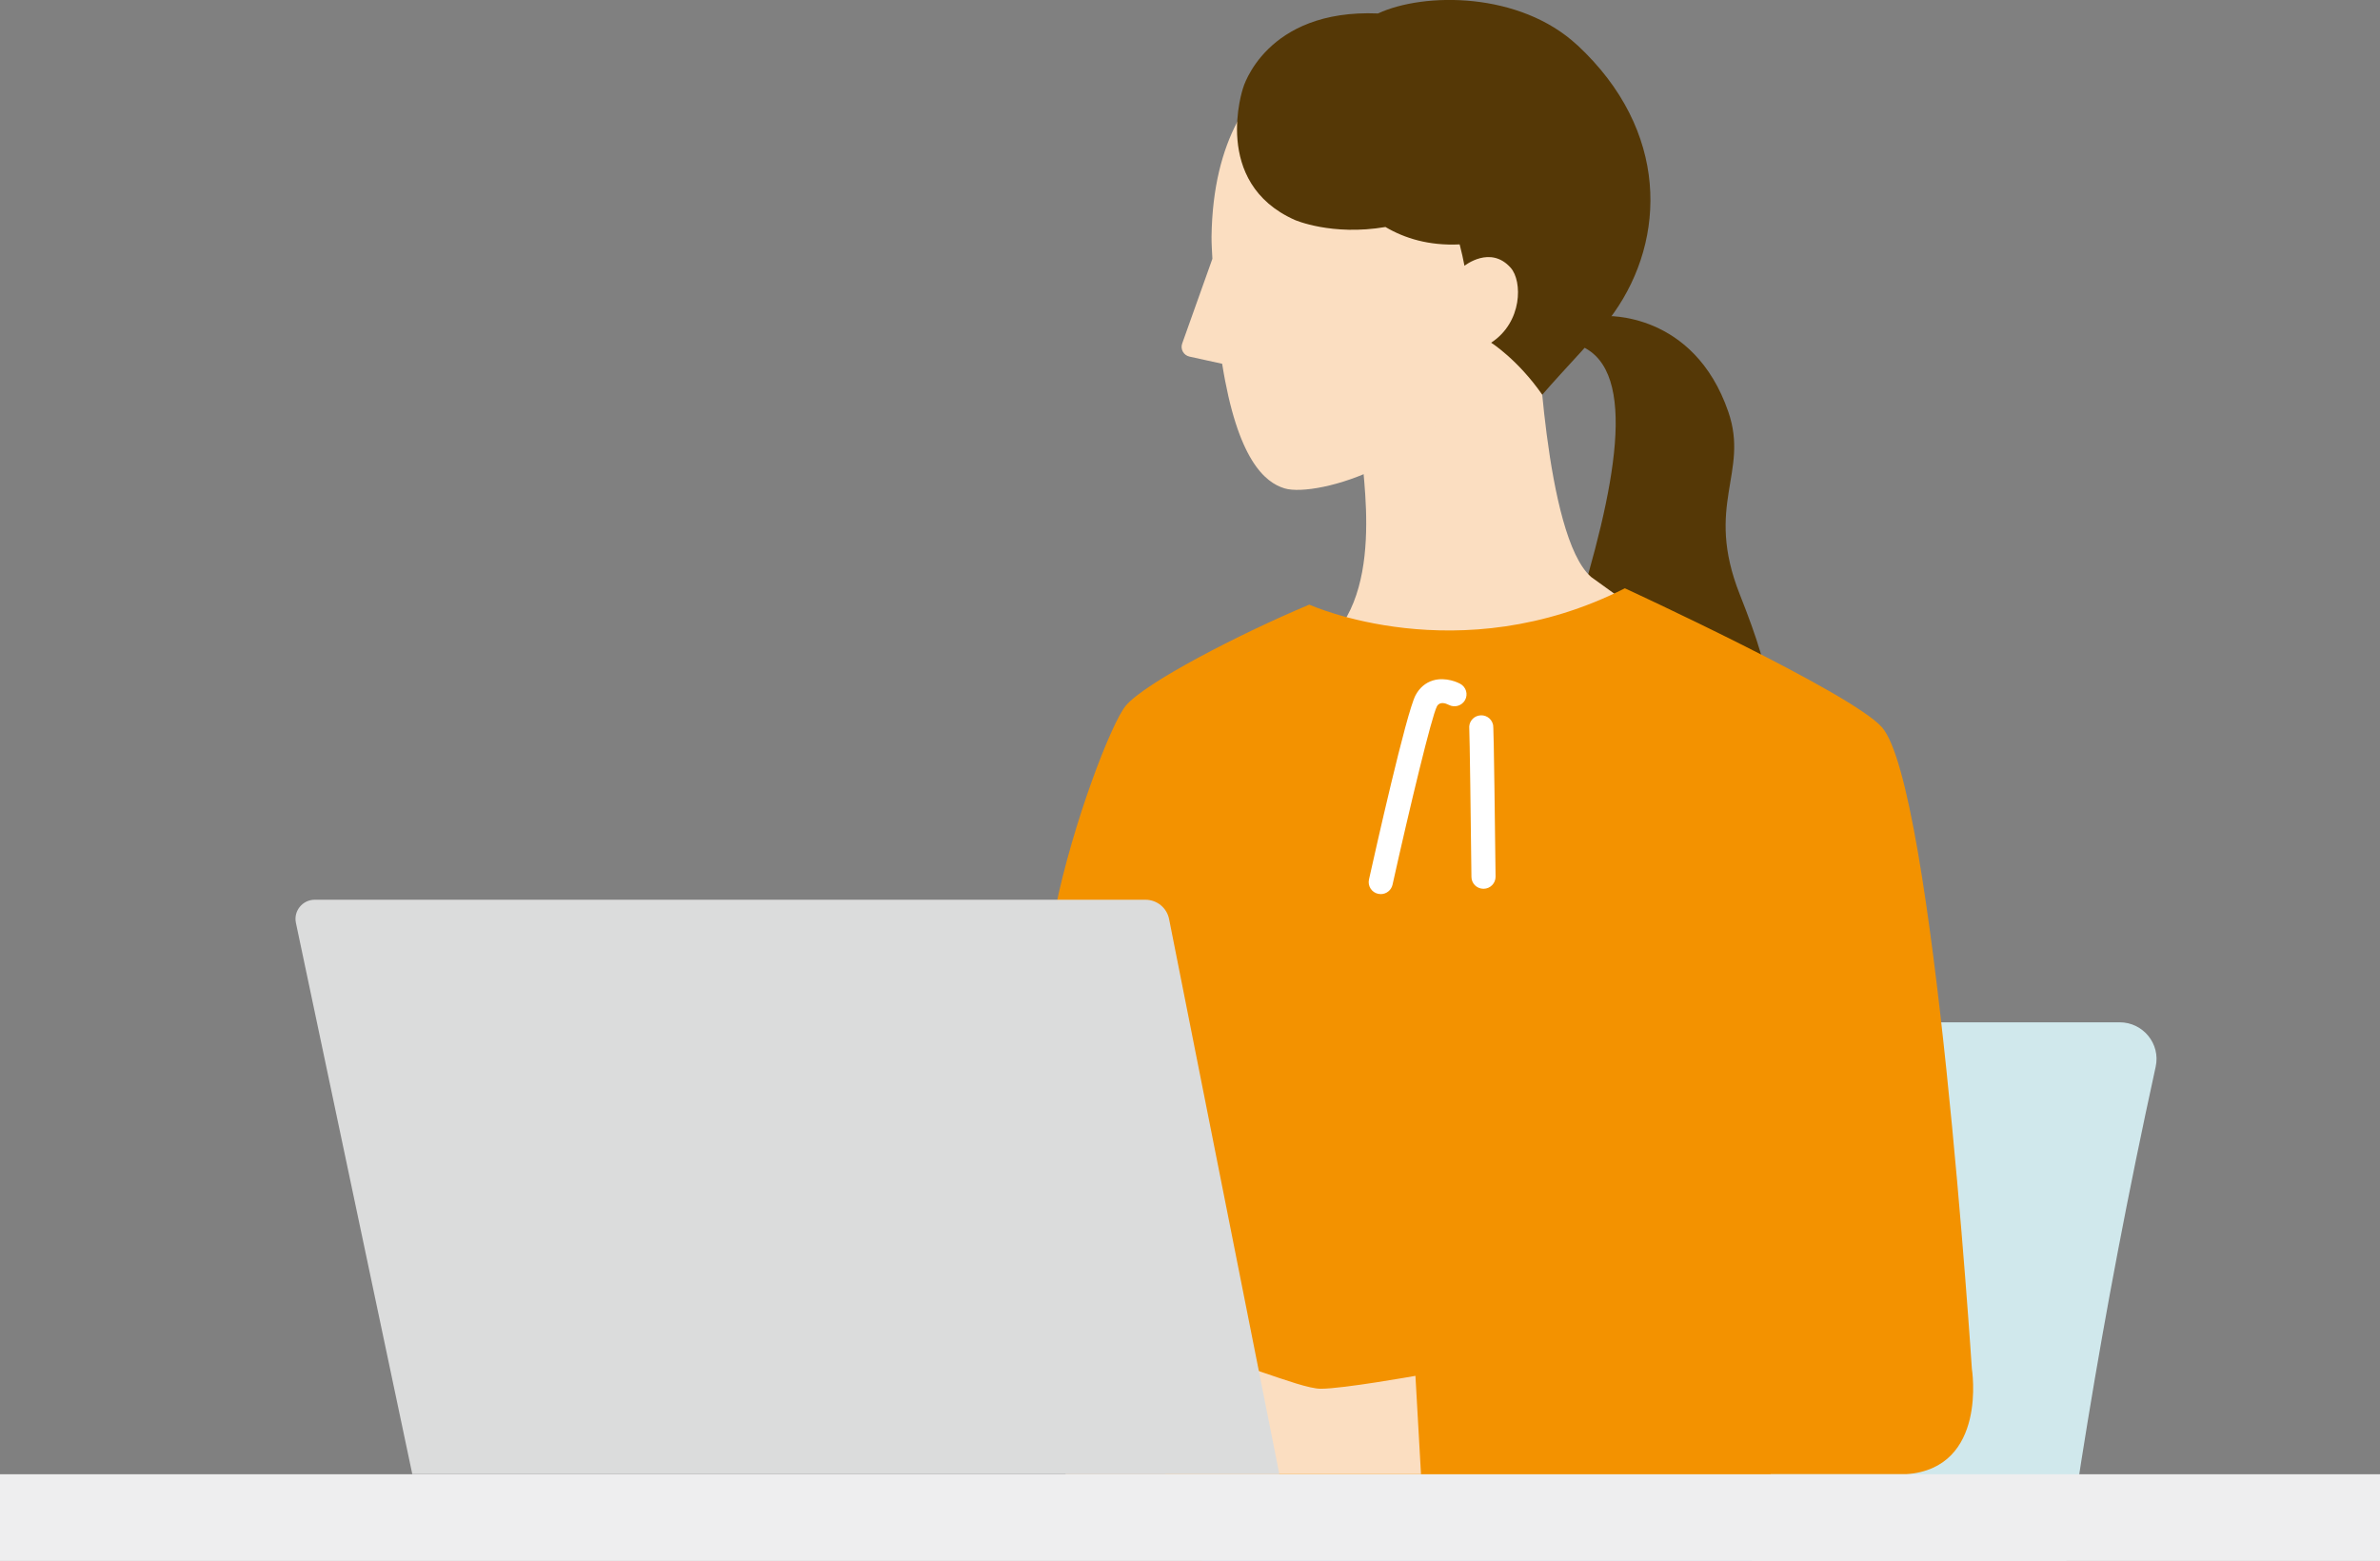 <svg width="218" height="143" viewBox="0 0 218 143" fill="none" xmlns="http://www.w3.org/2000/svg">
<rect x="0" y="0" width="218" height="143" fill="#808080" stroke="none"/>
<g clip-path="url(#clip0_376_16606)">
<path d="M184.719 190.387C185.155 178.947 187.282 144.12 197.454 97.723C197.912 95.633 196.305 93.656 194.147 93.656H133.319C131.265 93.656 129.513 95.117 129.154 97.119C127.084 108.704 120.397 147.794 116.304 190.754C116.117 192.725 117.682 194.423 119.674 194.423H180.486C182.763 194.423 184.625 192.642 184.713 190.387H184.719Z" fill="#D0E8EC"/>
<path d="M144.843 31.716C150.116 34.017 147.984 44.792 144.172 56.971C140.475 68.783 150.641 75.682 159.69 68.592C163.018 65.986 162.607 62.663 159.357 54.452C156.107 46.242 160.236 43.332 158.312 37.738C155.129 28.491 147.043 28.955 147.043 28.955L144.068 29.254L144.843 31.711V31.716Z" fill="#553806"/>
<path d="M145.727 52.847L152.675 57.858L129.321 78.205L117.35 60.83C126.871 58.879 125.14 46.407 124.802 42.304L123.673 31.318L140.803 29.584C140.803 29.584 141.489 49.137 145.727 52.842V52.847Z" fill="#FBDEC1"/>
<path d="M134.494 33.718C132.252 42.336 120.599 45.608 117.676 44.746C115.882 44.214 113.35 42.15 111.945 33.326L108.955 32.67C108.415 32.552 108.097 31.989 108.285 31.468L111.051 23.707C111.02 23.046 110.968 22.376 110.973 21.674C111.223 3.716 125.263 3.133 125.263 3.133C125.263 3.133 137.577 1.203 142.336 13.577C147.468 26.927 134.489 33.713 134.489 33.713L134.494 33.718Z" fill="#FBDEC1"/>
<path d="M144.469 4.133C139.201 -0.769 130.428 -0.723 126.221 1.233C115.904 0.805 113.86 8.065 113.86 8.065C113.86 8.065 110.917 16.735 118.603 20.151C118.603 20.151 121.983 21.632 126.902 20.796C128.665 21.838 130.901 22.524 133.699 22.39C133.881 23.082 134.027 23.747 134.141 24.351C134.141 24.351 136.513 22.437 138.374 24.532C139.461 25.755 139.461 29.517 136.585 31.395C136.585 31.395 139.029 32.943 141.266 36.163C143.32 33.769 146.429 30.642 147.833 28.655C152.607 21.89 152.909 11.977 144.474 4.128L144.469 4.133Z" fill="#553806"/>
<path d="M159.794 139.68H110.969C110.969 139.68 107.391 153.685 106.164 154.748C104.936 155.811 75.992 160.543 71.358 164.795C67.219 168.593 55.248 259.823 55.248 259.823C55.248 259.823 59.954 263.338 71.93 261.227C71.93 261.227 81.92 195.979 83.412 189.869L86.371 188.966C82.133 217.601 77.458 261.052 77.458 261.052C85.238 264.339 95.389 262.342 95.389 262.342C95.389 262.342 109.934 197.455 113.236 183.589H113.246C120.823 183.589 139.143 183.589 150.428 183.589C160.761 183.589 163.226 171.669 163.356 163.933C163.475 157.075 159.799 139.69 159.799 139.69L159.794 139.68Z" fill="#7CAED6"/>
<path d="M180.615 125.386C180.615 125.386 177.152 72.069 172.383 66.63C169.601 63.457 148.832 53.895 148.832 53.895C133.6 61.609 119.923 55.391 119.923 55.391C113.491 58.095 104.874 62.548 103.116 64.654C101.801 66.233 98.275 75.351 96.663 83.278L92.955 101.05L106.491 101.148C106.491 101.148 104.702 137.704 108.244 139.686C115.514 140.996 152.695 140.728 161.479 139.686C161.77 138.153 161.999 136.61 162.181 135.057H174.614C182.103 134.51 180.615 125.391 180.615 125.391V125.386Z" fill="#F39200"/>
<path d="M129.644 126.046C129.644 126.046 123.024 127.228 120.981 127.228C118.937 127.228 112.317 124.137 109.4 124.137C106.482 124.137 100.346 129.256 99.374 130.51C98.401 131.764 97.127 135.051 97.668 135.051H130.159L129.649 126.046H129.644Z" fill="#FBDEC1"/>
<path d="M126.475 81.912C126.397 81.912 126.319 81.901 126.235 81.886C125.637 81.757 125.263 81.168 125.393 80.58C125.96 78.041 128.815 65.285 129.662 63.69C130.021 63.014 130.572 62.545 131.254 62.338C132.455 61.977 133.625 62.571 133.75 62.643C134.285 62.932 134.488 63.597 134.197 64.129C133.906 64.66 133.24 64.857 132.71 64.578C132.408 64.423 131.872 64.243 131.618 64.712C131.134 65.631 129.163 73.815 127.551 81.05C127.437 81.561 126.979 81.912 126.475 81.912Z" fill="white"/>
<path d="M135.881 81.424C135.278 81.424 134.784 80.944 134.779 80.34C134.722 75.205 134.618 67.403 134.581 66.753C134.519 66.206 134.878 65.684 135.429 65.561C136.027 65.421 136.62 65.793 136.755 66.381C136.791 66.531 136.828 66.706 136.989 80.314C136.994 80.918 136.505 81.418 135.897 81.424H135.881Z" fill="white"/>
<path d="M261.598 143.067H-62.527C-64.758 143.067 -66.562 141.272 -66.562 139.063C-66.562 136.849 -64.753 135.059 -62.527 135.059H261.598C263.829 135.059 265.634 136.854 265.634 139.063C265.634 141.277 263.824 143.067 261.598 143.067Z" fill="#EEEEEF"/>
<path d="M37.765 135.051L27.104 84.541C26.875 83.453 27.713 82.426 28.836 82.426H104.915C105.971 82.426 106.881 83.169 107.084 84.196L117.183 135.051H37.765Z" fill="#DBDCDC"/>
</g>
<defs>
<clipPath id="clip0_376_16606">
<rect width="218" height="143" fill="white"/>
</clipPath>
</defs>
</svg>
